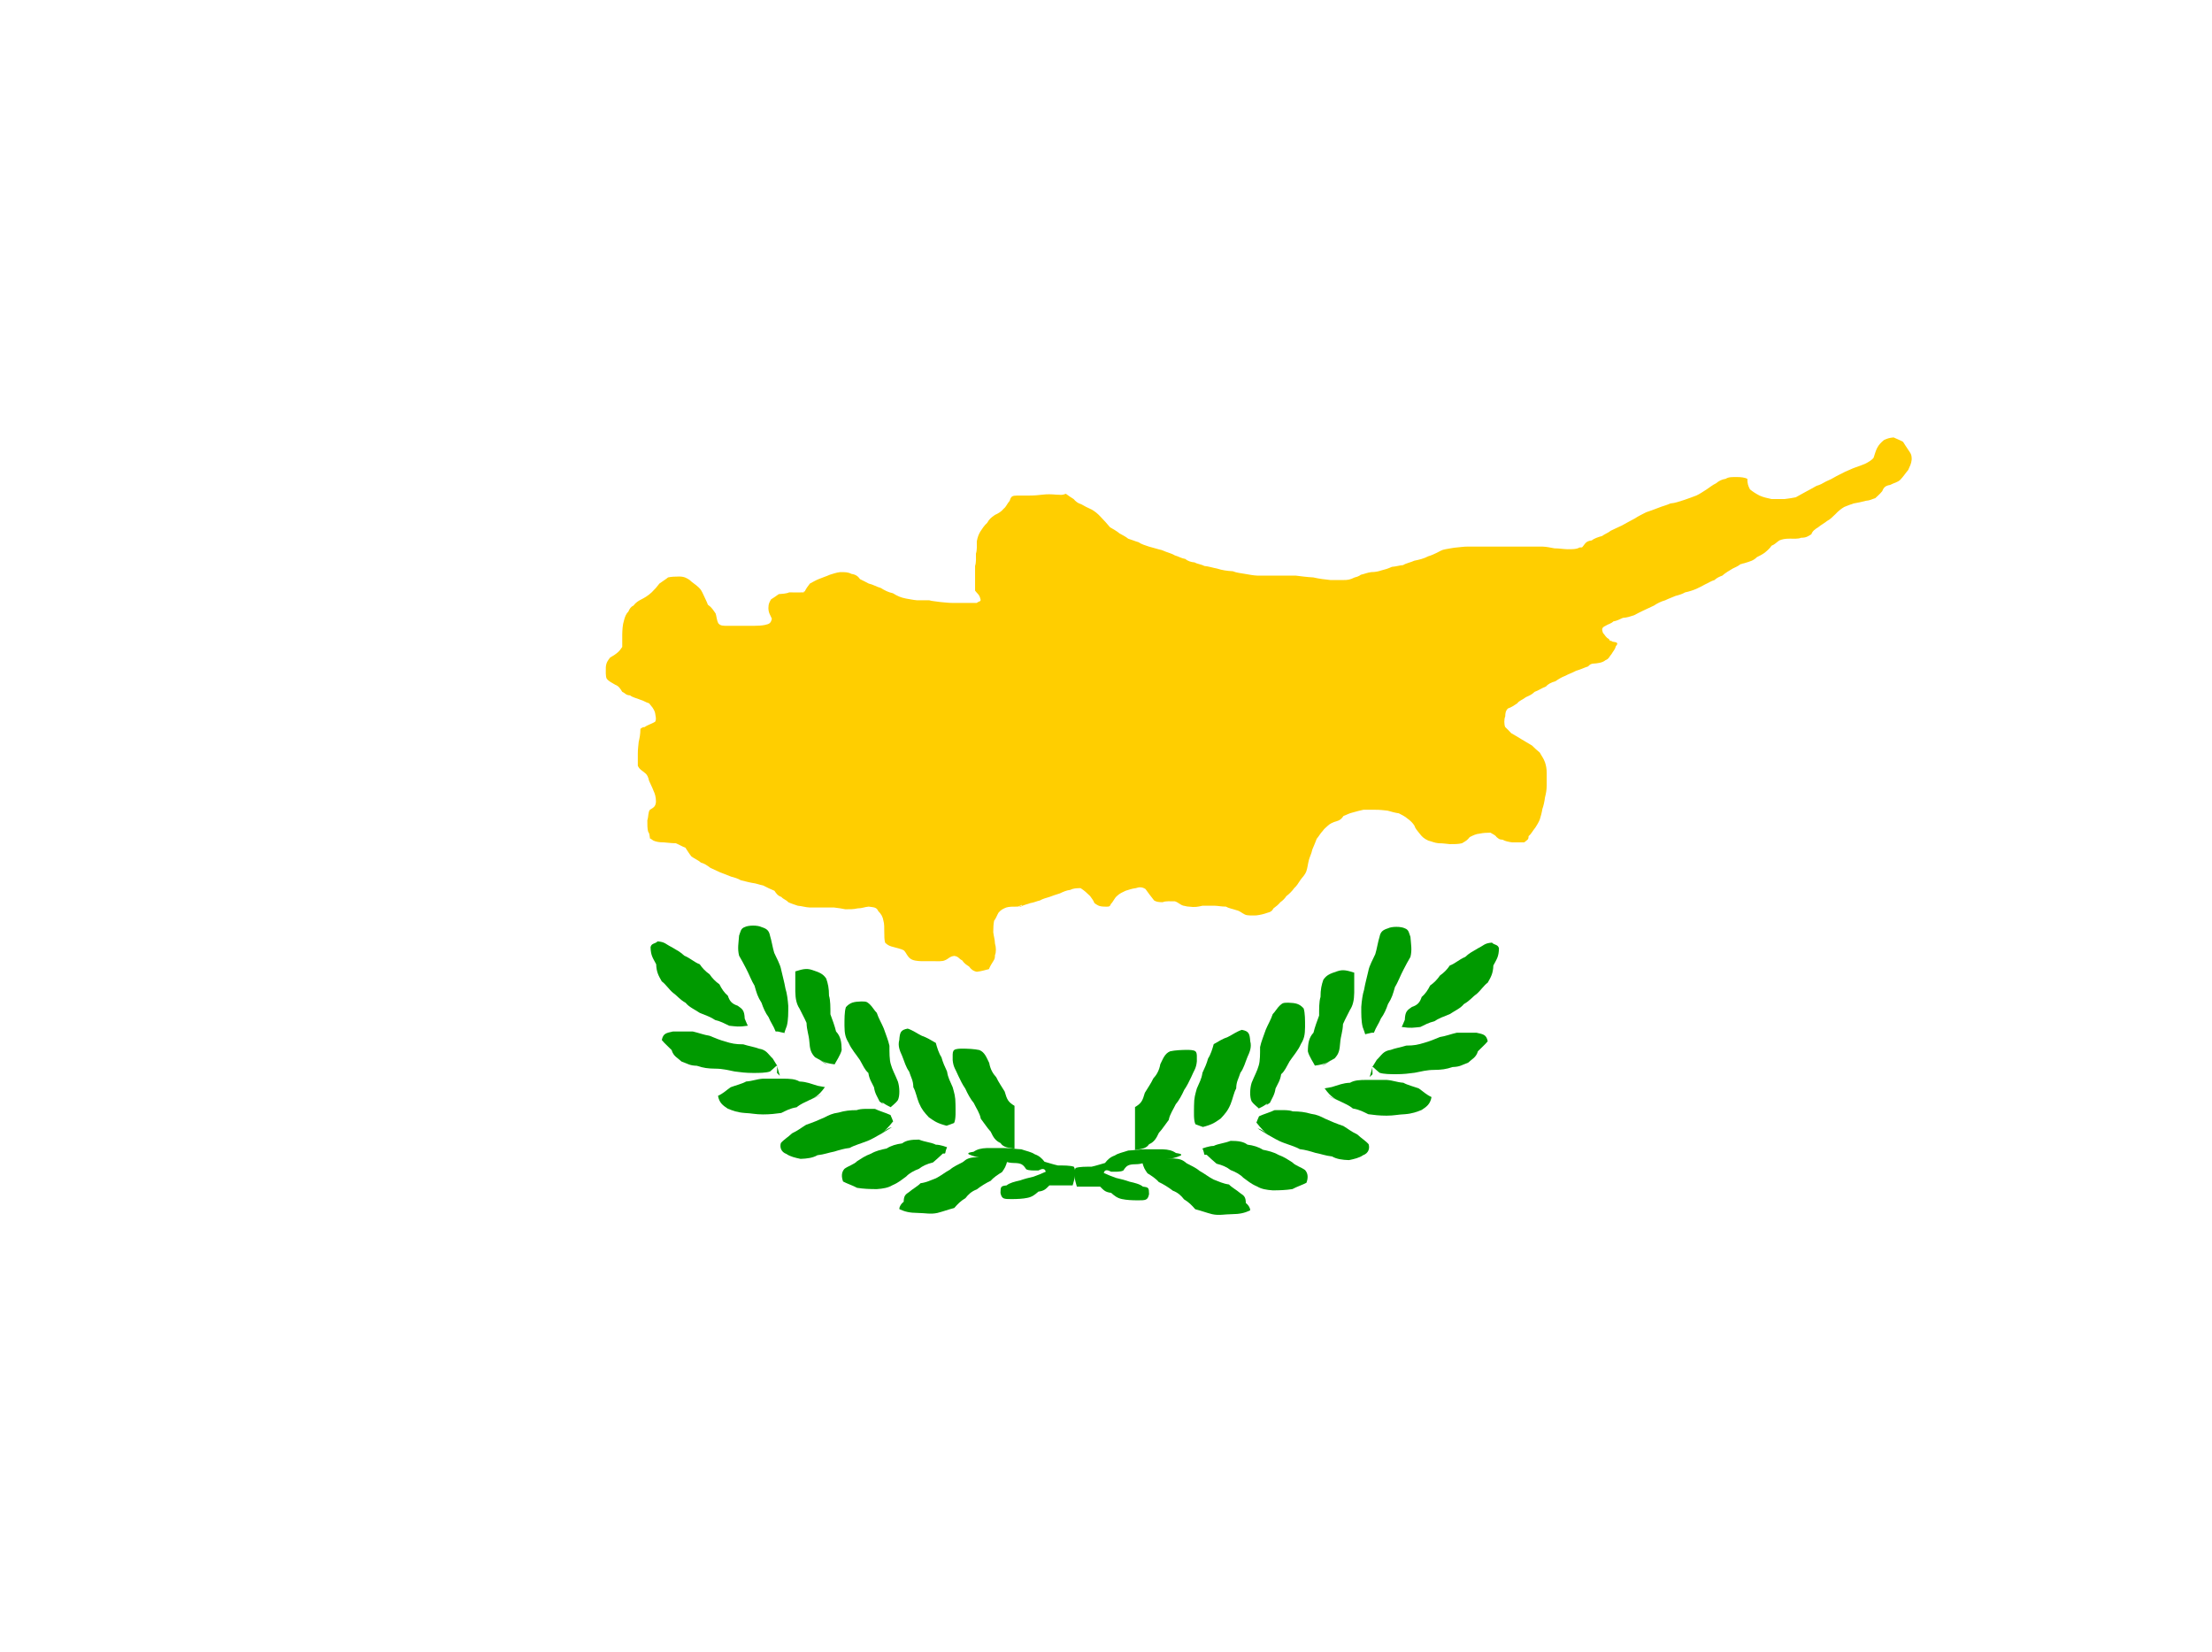 <?xml version="1.0" encoding="UTF-8"?>
<svg version="1.1" viewBox="0 0 1404.6 1049.2" xmlns="http://www.w3.org/2000/svg">
<rect width="1404.6" height="1049.2" fill="#fff" fill-rule="evenodd" stroke-width="1pt"/>
<polygon transform="translate(-8.462 -9.519)" d="m 699.333,498.146 3.016,-3.978 -1.567,-4.74 4.716,1.639 4.024,-2.955 -0.102,4.991 4.054,2.914 -4.779,1.446 -1.518,4.756 -2.852,-4.098 z" points="699.33 498.15 702.35 494.17 700.78 489.43 705.5 491.07 709.52 488.11 709.42 493.1 713.47 496.02 708.7 497.46 707.18 502.22 704.33 498.12" fill="#808080" fill-rule="evenodd" stroke-width="1pt"/>
<path d="m412.69 532.06h0.549c-1.463 0-0.693-0.106 1.646 1.676 1.921 0.785 3.606 1.13 6.598 1.13 2.613 0.186 4.887 0.559 7.683 0.559 2.574 1.104 4.037 2.115 6.037 2.793 0.888 1.357 2.809 4.389 3.841 5.586 1.934 1.45 4.273 2.327 6.05 3.91 2.208 0.612 3.606 1.569 6.037 3.351 1.829 0.878 3.554 1.609 6.037 2.793 2.391 0.851 5.004 1.968 7.147 2.793 1.881 0.452 4.39 1.224 6.037 2.248 2.326 0.505 4.286 1.17 7.134 1.676 2.914 0.346 4.377 1.13 7.147 1.676 2.47 1.277 4.403 2.234 7.134 3.351 1.111 1.649 2.051 3.139 4.39 3.91 1.202 1.476 3.201 1.875 4.39 3.351 1.777 0.851 3.724 1.423 6.05 2.234 2.796 0.213 4.821 1.024 7.683 1.13h15.379c2.443 0.293 5.2 0.678 7.134 1.117 2.692 0 5.305 0.04 7.696-0.559 3.071-0.04 4.495-0.918 7.134-1.13 2.94 0.479 4.926 0.213 6.037 2.806 1.829 1.849 2.927 3.657 3.293 6.144 0.588 1.769 0.549 4.681 0.549 7.261 0 2.434 0.026 5.08 0.549 6.716 1.751 1.716 3.123 2.221 5.501 2.793 1.764 0.598 5.017 1.117 6.585 2.234 1.294 1.383 1.934 3.577 3.841 5.027 1.672 1.303 4.469 1.583 7.147 1.676h7.683c2.404 0 5.592 0.239 7.134-0.559 2.378-0.878 3.005-2.514 6.05-2.793 2.861 0.439 2.796 1.822 4.939 2.793 1.359 1.995 2.652 2.819 4.39 3.91 1.137 1.649 2.6 2.926 4.939 3.365 2.861-0.306 5.449-1.157 7.696-1.689 0.784-1.995 1.738-3.365 2.744-5.027 0.745-1.277 1.097-1.609 1.097-3.91 0.823-1.676 0.719-5.067 0-7.261-0.105-2.846-0.758-4.349-1.097-7.275 0-2.713 0.131-5.28 0.549-7.261 1.124-1.33 1.855-3.498 2.744-5.027 1.503-1.835 2.888-2.527 4.939-3.351 1.738-0.598 4.612-0.572 7.147-0.572 1.346-0.399 3.567-0.266 2.744-1.117-0.719 0.731-3.449 0.958-0.549 1.117 1.568-1.077 4.442-1.583 6.037-2.234 2.352-0.359 3.75-1.17 6.037-1.676 1.712-1.011 3.632-1.503 6.05-2.234 1.986-0.771 4.22-1.516 6.585-2.234 2.535-1.21 4.09-1.889 6.585-2.234 1.725-0.931 3.894-1.117 6.598-1.117 2.535 1.649 3.868 2.952 6.037 5.027 1.032 1.556 1.973 2.487 2.744 4.468 1.764 1.224 2.705 2.115 6.037 2.234 2.652 0 3.698 0.465 4.403-1.676 1.437-1.303 2.195-3.631 3.841-5.027 1.633-1.636 3.659-2.474 5.488-3.351 2.064-0.572 3.724-1.33 6.585-1.676 1.908-0.705 3.881-0.864 6.05 0.559 1.607 2.287 3.423 4.628 5.488 7.261 1.398 0.918 3.11 1.117 5.488 1.117 1.685-0.851 5.135-0.559 7.696-0.559 2.247 0.665 3.227 2.168 5.488 2.793 1.267 0.133 1.947 0.559 3.293 0.559 4.024 0.532 5.684 0.133 8.78-0.559h7.696c2.692 0.106 4.155 0.559 7.134 0.559 1.672 1.037 4.534 1.516 6.598 2.248 2.587 0.612 3.084 1.623 5.488 2.793 1.555 0.785 4.73 0.559 7.134 0.559 2.874-0.346 4.769-0.851 7.134-1.676 2.091-0.519 2.979-1.064 3.854-2.793 1.359-0.958 3.24-2.46 4.39-3.923 1.503-1.037 2.822-2.367 3.841-3.91 1.476-0.997 3.972-3.524 4.939-5.027 1.411-1.144 2.914-3.538 3.854-5.027 1.202-1.822 2.718-2.886 3.841-5.599 0.849-2.607 0.967-4.655 1.646-7.261 0.562-2.115 1.607-3.897 2.195-6.703 1.111-2.447 2.012-4.841 2.744-6.716 1.346-1.529 2.247-3.391 3.841-5.027 0.928-1.45 2.143-2.181 3.293-3.351 1.32-1.263 3.293-2.208 5.501-2.793 2.26-0.625 3.24-1.649 4.39-3.351 2.078-0.705 3.306-1.623 6.037-2.248 2.417-0.718 4.39-1.184 6.598-1.676h7.683c2.77 0 5.148 0.253 7.683 0.559 2.509 0.731 4.861 1.37 7.147 1.689 1.568 0.758 4.181 2.141 5.488 3.351 1.633 1.104 3.436 2.873 4.39 4.468 0.719 2.194 1.881 3.165 3.293 5.027 1.476 1.942 2.705 3.179 5.501 4.468 2.221 0.532 4.037 1.476 6.585 1.689 2.914 0 4.678 0.359 7.134 0.559 2.692 0 5.305 0.04 7.696-0.559 2.391-1.41 3.253-1.795 4.939-3.923 2.208-1.104 3.828-1.982 6.585-2.234 1.816-0.399 4.077-0.559 6.598-0.559 1.424 0.997 2.927 1.37 3.841 2.793 1.437 1.051 1.542 1.609 3.841 1.676 1.568 0.944 3.881 1.383 6.037 1.689h7.696-7.696 7.696c2.104-1.809 2.744-1.596 2.744-3.923 1.699-1.383 2.535-3.325 4.39-5.586 1.006-1.662 1.96-3.032 2.744-5.027 0.601-1.835 1.346-4.641 1.646-6.716 0.693-1.849 1.346-4.695 1.646-7.261 0.666-2.58 1.098-4.894 1.098-7.82v-7.833c-0.026-2.753-0.431-4.695-1.098-6.703-0.862-2.474-2.326-4.269-3.293-6.144-1.62-1.317-3.632-3.139-4.939-4.482-2.496-1.529-4.39-2.647-6.585-3.91-2.417-1.516-4.717-2.833-6.598-3.91-1.097-1.25-2.888-2.979-3.841-3.91-0.758-1.529-0.758-5.173 0-6.703 0.065-2.327 0.314-3.671 1.646-5.04 2.509-0.904 4.168-2.115 6.037-3.351 1.215-1.729 3.123-2.061 5.501-3.91 2.378-1.064 3.724-1.623 5.488-3.351 2.574-0.878 4.965-2.647 7.134-3.351 1.176-1.45 3.384-2.647 6.05-3.365 1.895-1.317 4.181-2.713 6.037-3.351 2.587-1.396 4.508-1.889 7.134-3.351 2.692-0.678 5.083-1.915 7.696-2.793 0.666-0.825 1.463-1.45 2.744-1.676 3.41-0.213 6.259-0.585 8.232-2.234 2.208-0.798 2.443-2.407 3.841-3.91 1.019-1.849 2.117-2.673 2.757-5.04 1.738-1.902 0.771-2.46-2.208-2.793-0.928-0.944-1.777 0.013-2.195-1.676-1.973-0.891-2.482-2.46-3.841-3.91-0.823-2.314-0.81-3.351 1.646-4.468 1.529-1.064 3.711-1.423 4.952-2.793 2.287-0.359 4.024-1.357 6.037-2.248 2.979-0.213 4.573-0.891 7.134-1.676 2.182-1.184 3.606-1.875 5.488-2.793 2.26-0.984 4.952-2.394 7.147-3.351 1.96-1.33 4.469-2.633 7.134-3.351 1.973-1.011 4.39-1.822 6.585-2.793 1.881-0.452 4.403-1.224 6.05-2.234 2.522-0.492 5.266-1.423 7.134-2.234 1.842-0.851 3.998-1.915 5.488-2.793 2.273-1.011 3.907-2.208 6.05-2.806 1.294-1.25 3.044-2.141 4.939-2.793 1.542-1.463 4.834-3.471 6.585-4.468 1.672-0.798 3.619-1.623 4.952-2.793 1.267-0.146 0.915-0.412 2.195-0.559 3.998-1.224 6.037-1.689 8.232-3.91 1.699-0.825 3.449-1.716 4.939-2.806 1.829-1.476 3.293-2.819 4.39-4.468 1.999-0.718 3.097-2.128 4.952-3.351 1.908-0.771 3.593-1.117 6.585-1.117 2.404 0 5.579 0.239 7.134-0.559 3.449-0.04 4.351-0.878 6.598-2.234 0.745-2.128 2.326-3.205 4.39-4.468 1.215-1.13 4.286-2.819 5.488-3.91 2.378-1.17 3.41-2.647 5.488-4.482 1.62-1.769 3.632-3.391 5.501-4.468 2.3-1.024 3.907-1.476 5.997-2.234 2.613-0.465 5.226-0.958 7.709-1.676 2.874-0.226 3.789-1.051 6.01-1.676 1.568-1.516 2.613-2.274 4.442-4.468 0.915-2.567 2.352-3.511 4.965-3.923 2.613-1.41 4.704-1.569 6.533-3.351 1.829-1.888 3.136-4.016 4.965-6.144 1.045-2.407 1.96-3.857 2.221-6.703 0-3.431-0.784-3.923-2.221-6.157-1.307-1.995-2.221-3.272-3.267-5.027-1.698-0.984-4.181-1.955-6.01-2.793-2.613 0.199-4.312 0.798-6.141 1.676-1.829 1.543-3.136 2.806-4.312 5.027-0.915 1.809-1.437 3.79-2.221 6.157-1.045 1.516-3.528 2.952-5.488 3.91-2.352 1.024-3.92 1.476-6.01 2.234-2.613 0.918-3.854 1.702-6.625 2.793-1.633 0.785-3.881 1.982-5.501 2.793-2.378 1.45-4.665 2.58-6.585 3.351-2.43 1.41-3.828 2.181-6.037 2.793-2.496 1.516-4.913 2.66-7.134 3.923-1.855 0.918-3.658 2.115-6.05 3.351-1.934 0.426-4.691 0.811-7.134 1.117h-8.245c-2.339-0.559-5.135-1.037-7.683-2.234-2.731-1.45-4.077-2.354-6.037-3.923-1.202-2.381-1.607-3.511-1.646-6.703-1.712-0.864-4.077-1.091-6.598-1.117-2.783 0-5.37-0.106-7.134 1.117-2.391 0.359-4.403 1.343-6.037 2.793-2.535 1.224-4.181 2.7-6.05 3.91-1.934 1.197-4.429 2.979-6.585 3.923-2.025 0.878-5.174 1.849-7.683 2.793-3.227 0.944-5.566 1.982-8.793 2.234-2.757 1.263-4.913 1.649-7.683 2.793-2.809 1.064-4.795 1.849-7.696 2.793-1.895 0.984-5.344 2.633-7.134 3.91-3.28 1.676-5.684 3.099-8.232 4.482-2.574 1.091-4.442 2.141-7.147 3.351-1.32 1.197-3.959 2.154-5.488 3.351-2.443 0.625-5.266 1.649-6.585 2.793-2.169 0.266-3.371 0.851-4.39 2.234-1.96 2.394-1.111 2.234-3.306 2.234-1.868 1.17-4.782 1.117-7.683 1.117-2.927-0.08-5.239-0.559-8.232-0.559-2.587-0.465-4.939-1.011-7.696-1.117h-47.221c-2.914 0-4.691 0.372-7.147 0.559-2.731 0.199-4.861 0.811-7.134 1.117-2.47 0.386-3.606 1.33-5.488 2.234-1.738 0.838-3.489 1.689-5.488 2.248-2.705 1.45-5.801 2.208-8.793 2.793-2.247 1.064-5.449 1.636-7.134 2.793-2.574 0.199-4.26 0.904-7.147 1.117-2.443 1.13-4.455 1.729-6.585 2.234-1.973 0.665-3.868 1.091-6.585 1.117-2.548 0.346-3.946 1.077-6.585 1.676-0.954 0.811-2.456 1.383-3.854 1.676-3.227 1.556-4.273 1.676-7.683 1.676h-7.696c-3.659-0.359-7.291-0.825-10.975-1.676-3.763-0.186-7.343-0.665-10.989-1.117h-24.159c-2.901-0.106-5.475-0.665-8.232-1.117-2.587-0.465-5.318-0.692-7.683-1.676-3.423-0.186-6.873-0.652-9.891-1.676-2.744-0.492-5.383-1.436-8.232-1.676-1.594-0.984-4.704-1.303-6.05-2.234-2.509-0.199-4.599-0.997-6.037-2.234-2.574-0.386-4.051-1.543-6.585-2.234-2.287-1.41-5.043-1.875-8.245-3.365-2.731-0.585-5.449-1.569-8.232-2.234-2.195-0.771-4.861-1.503-6.598-2.793-2.417-0.665-3.815-1.396-6.585-2.234-1.294-1.17-3.841-2.394-5.488-3.351-1.202-1.091-4.364-2.966-6.037-3.91-1.79-2.115-3.593-4.189-6.05-6.716-1.699-1.875-3.632-3.391-5.488-4.468-2.378-1.011-5.083-2.447-6.585-3.351-2.078-0.572-3.763-1.862-4.952-3.351-1.868-1.077-3.084-2.048-4.939-3.351-2.861 1.104-3.162 0.559-6.037 0.559-3.28-0.279-5.684-0.386-8.78 0-2.692 0.319-5.318 0.559-8.245 0.559h-7.683c-3.476 0.04-4.037 0.492-4.952 3.351-1.594 1.782-2.26 3.883-3.841 5.027-1.359 1.756-3.306 2.939-5.488 3.91-2.718 1.915-3.528 2.607-4.939 5.04-1.803 1.596-3.306 3.897-4.39 5.586-1.006 1.729-1.672 3.338-2.208 6.144 0 2.673 0.222 5.492-0.549 7.82 0 2.686 0.222 5.492-0.549 7.833v15.653c1.15 1.702 2.692 2.367 3.306 5.027 0.81 2.208-0.706 1.41-2.208 2.793h-15.366c-2.809 0-5.07-0.372-7.696-0.559-2.221-0.399-5.462-0.545-7.134-1.117h-7.683c-2.744-0.199-4.874-0.798-7.147-1.117-3.175-0.612-5.383-1.556-8.232-3.351-2.927-0.638-5.161-1.756-7.696-3.351-2.718-0.731-4.887-2.194-7.683-2.806-1.881-0.904-3.227-1.782-5.488-2.793-1.333-1.849-2.613-2.886-5.501-3.351-2.208-1.157-4.077-1.117-7.134-1.117-2.861 0.346-4.521 1.104-6.585 1.676-2.287 1.051-5.279 1.955-7.147 2.793-1.855 0.758-3.554 1.782-5.488 2.793-1.476 1.942-2.339 3.099-3.293 5.04-0.732 0-0.549-0.186-0.549 0.559-2.953 0.106-6.076 0-9.329 0-1.555 0.785-4.573 0.958-6.598 1.117-1.607 1.263-3.515 2.367-4.939 3.351-0.954 1.928-1.607 2.447-1.646 5.586 0.118 3.338 1.294 4.309 2.195 6.703-0.666 3.059-1.842 3.311-4.39 3.923-1.947 0.426-4.482 0.559-7.147 0.559h-16.463c-3.175 0-4.652 0.027-6.05-1.676-0.954-1.902-1.045-4.309-1.646-6.157-1.633-2.261-2.365-3.777-4.939-5.586-0.562-1.729-1.934-4.269-2.744-6.144-0.888-1.889-1.568-3.564-3.293-5.027-1.829-1.729-3.894-2.846-5.501-4.482-1.829-1.197-3.306-2.194-6.585-2.234-2.666 0-5.2 0.133-7.134 0.559-1.346 1.184-3.58 2.447-5.501 3.91-1.516 2.061-2.861 3.564-4.939 5.599-2.339 2.181-4.678 3.511-6.585 4.468-1.764 0.891-3.541 1.995-4.952 3.91-1.62 0.718-2.417 1.942-3.293 3.91-1.424 1.303-2.247 3.471-2.744 5.599-0.888 2.726-1.019 5.878-1.097 8.937v7.82c-0.862 1.051-1.333 2.168-2.744 3.365-1.346 1.21-3.371 2.54-4.939 3.351-1.529 1.995-2.482 3.179-2.744 6.144 0 2.447-0.235 5.692 0.549 7.261 1.111 1.583 3.345 2.686 5.488 3.923 2.051 0.731 3.123 2.354 4.39 4.468 2.352 1.077 2.064 2.061 4.939 2.234 1.751 1.396 4.429 1.835 6.598 2.793 2.195 0.612 3.293 1.623 5.488 2.234 1.424 1.889 2.992 3.112 3.841 6.144 0.235 1.955 0.993 3.923 0 5.599-2.234 1.357-5.239 2.208-6.585 3.351-1.777 0.093-1.646 0.519-2.744 1.117-0.026 3.737-0.51 5.639-1.097 8.378-0.196 2.5-0.549 4.296-0.549 7.275v7.82c1.163 2.487 2.705 2.952 4.39 4.468 1.672 1.224 2.195 2.66 2.744 5.04 0.941 2.181 1.947 4.003 2.744 6.144 1.006 2.141 1.646 4.083 1.646 7.261-0.274 3.059-1.529 3.591-3.841 5.027-1.228 1.516-0.823 4.202-1.646 6.716 0 2.567-0.026 5.492 0.549 7.261 0.941 1.277 0.719 1.809 1.098 3.91z" fill="#ffce00" fill-rule="evenodd"/>
<g transform="matrix(1.307 0 0 1.33 -126.77 -193.13)" fill="#009a00" fill-rule="evenodd">
<path d="m460.16 634.92c-0.22-0.23-0.45-0.46-0.68-0.69 1.55 1.55 0.8 0.99-0.68-2.73-0.15-3.93-1.1-4.57-3.42-6.14-2.71-0.91-3.87-2.07-4.77-4.78-1.74-1.43-3.05-3.35-4.1-5.46-1.88-1.28-3.5-2.91-4.78-4.78-1.88-1.28-3.5-2.9-4.78-4.78-2.59-0.91-4.31-2.75-7.51-4.1-1.8-1.72-3.5-2.56-6.14-4.09-2.97-1.42-3.14-2.45-6.83-2.73-1.13 1.24-2.92 0.75-3.41 2.73 0.14 4.04 0.95 4.89 2.73 8.19 0.13 3.73 1.14 5.48 2.73 8.19 1.94 1.36 3.43 3.77 5.46 5.46 2.17 1.48 3.03 3.04 6.14 4.78 1.63 2.04 4.35 3.13 6.83 4.78 3.05 1.18 5.56 2.09 7.51 3.42 2.74 0.64 4.61 1.68 6.83 2.73 3.27 0.3 4.61 0.67 8.87 0z"/>
<path d="m474.5 654.03c-0.23-0.22-0.45-0.45-0.68-0.68 1.62 1.62 0.85 0.96-1.37-2.73-2.52-2.39-3.07-4.22-6.82-4.78-2.01-0.8-5.27-1.3-7.51-2.05-3.89 0-5.67-0.41-8.88-1.36-2.29-0.63-5.19-1.74-7.51-2.73-2.75-0.41-5.59-1.49-8.19-2.05h-9.56c-3.07 0.72-4.79 0.75-5.46 4.09 1.4 1.7 3.24 3.18 4.78 4.78 0.86 3 2.94 3.72 4.78 5.46 3.16 1.1 3.8 1.92 7.5 2.05 3.15 1.05 5.43 1.33 8.88 1.37 3.66 0 6.29 0.74 9.56 1.36 2.72 0.37 5.4 0.69 8.88 0.69 2.96 0 6.19-0.02 8.19-0.69 4.3-3.44 3.41-4.18 3.41 0.69 0.46 0.45 0.91 0.91 1.37 1.36"/>
<path d="m497.71 664.27h-0.68c1.85 0 0.91 0.05-2.73-0.68-3.4-0.97-5.34-1.92-8.88-2.05-2.1-1.22-4.68-1.36-8.19-1.36h-9.56c-3.38 0.26-4.81 1.1-8.19 1.36-1.79 1.05-5.36 1.92-7.51 2.73-1.92 1.31-3.56 2.93-6.14 4.1 0.59 3.39 2.47 4.67 4.78 6.15 2.31 0.92 4.68 1.79 8.19 2.04 3.35 0.13 5.16 0.69 8.87 0.69 3.48 0 6.16-0.32 8.88-0.69 2.27-1.07 4.19-2.2 7.51-2.73 1.65-1.43 4.07-2.43 6.14-3.41 1.84-0.87 4.33-1.67 6.15-2.73l-6.15 2.73c1.84-0.87 4.33-1.67 7.51-6.15z"/>
<path transform="matrix(1 0 0 .852 1.189 101.1)" d="m529.8 679.98v-0.68c0 1.9 0.09 0.89-1.36-2.74-2.53-1.33-5.56-2.27-7.51-3.41-2.99 0-6.95-0.28-8.88 0.68-3.45 0.04-5.73 0.32-8.87 1.37-3 0.45-4.73 1.5-6.83 2.73-2.38 1.28-5.83 2.93-8.88 4.09-2.69 1.89-3.61 2.99-6.82 4.78-2.03 2.22-4.1 3.56-5.47 5.47-0.6 2.3 0.04 5.02 2.74 6.14 1.7 1.41 4.31 2.14 6.82 2.73 3.19-0.12 6-0.56 8.2-2.05 3.38-0.44 5.39-1.44 8.19-2.04 2.39-0.85 4.69-1.67 7.51-2.05 1.95-1.33 5.41-2.47 7.51-3.42 3.43-1.38 5.62-3.22 8.19-4.78 1.23-1.41 2.86-2.95 4.78-3.41l-4.78 3.41c1.23-1.41 2.86-2.95 5.46-6.82z"/>
<path transform="matrix(1 0 0 .888 0 76.96)" d="m557.11 693.63c-0.13-0.03-3.17-1.36-5.46-1.36-2.02-1.19-5.3-1.43-8.19-2.73-3.73 0-6.27 0.41-8.2 2.04-2.83 0.39-5.37 1.22-7.5 2.74-2.66 0.62-5.08 1.2-7.52 2.73-3.29 1.38-4.74 2.67-6.82 4.09-1.41 1.7-4.44 2.65-6.15 4.1-1.53 1.85-1.52 4.3-0.68 6.83 1.75 1.07 4.74 2.14 6.83 3.41 3.05 0.54 6.16 0.68 9.56 0.68 3.03-0.23 5.58-0.74 7.51-2.05 3.43-1.65 4.34-2.87 6.82-4.77 1.44-1.74 3.84-3.14 6.15-4.1 1.74-1.51 3.85-2.62 6.82-3.42 1.67-1.58 3.2-3.11 4.78-4.77 1.91 0 0.6 0.21 2.05-3.42z"/>
<path transform="matrix(1 0 0 .866 -.594 95.81)" d="m587.15 696.36c-0.16-0.02-3.85-0.68-6.14-0.68-1.93-0.96-5.89-0.68-8.88-0.68-3.76 0.14-4.92 0.91-6.83 2.73-1.93 1.19-4.27 2.26-6.14 4.09-2.39 1.47-4.55 3.49-6.83 4.78-2.5 1.08-4.66 2.31-7.51 2.74-1.37 1.66-3.78 3.09-5.46 4.77-1.87 1.41-2.67 2.09-2.73 5.47-1.39 1.12-2.33 3.32-2.05 4.09 2.76 1.42 5.05 2.01 8.88 2.05 3.64 0.04 6.21 0.84 9.56 0 3.41-1.01 4.77-1.72 8.19-2.73 1.74-2.27 3.05-3.79 5.46-5.46 1.3-1.92 2.86-3.68 5.46-4.78 1.95-1.77 4.83-3.73 6.83-4.78 1.22-1.71 3.6-3.53 5.46-4.78 1.37-2.31 1.76-2.7 2.73-6.83z"/>
<path d="m589.88 693.63v-20.48c-3.17-1.87-3.64-3-4.78-6.83-1.68-2.73-2.96-4.44-4.09-6.82-1.58-1.66-2.89-3.82-3.42-6.83-1.3-2.53-2.11-5.07-4.77-6.15-2.42-0.52-5.57-0.68-8.88-0.68-4.52 0.17-4.1 0.96-4.1 5.46 0.32 3.5 1.44 4.41 2.73 7.51 1.01 2.12 2.1 4.3 3.42 6.15 1.02 2.26 2.62 5.17 4.09 6.82 1.2 2.52 2.92 4.79 3.42 7.52 1.87 2.37 3.16 4.45 4.78 6.14 1.33 2.79 2.34 4.37 4.78 5.46 1.39 2.09 3.74 2.26 6.82 2.73z"/>
<path d="m557.11 682.71h0.69c-1.91 0-0.9 0.08 2.73-1.37 0.96-1.93 0.68-5.89 0.68-8.87 0-3.89-0.64-5.55-1.37-8.2-1.24-2.96-2.25-4.35-2.73-7.51-1.02-2.15-2.05-4.32-2.73-6.82-1.23-1.81-2.1-4.53-2.73-6.83-2.3-1.31-4.43-2.62-6.83-3.41-2.17-1.03-4.19-2.56-6.82-3.42-3.43 0.63-3.82 1.76-4.1 5.46-0.79 2.76 0.29 5.25 1.36 7.51 1.13 2.7 1.81 5.43 3.42 7.51 0.98 3.07 1.98 4.14 2.05 7.51 1.17 2.01 1.66 4.97 2.73 7.51 1.37 3.18 2.64 4.54 4.78 6.83 2.91 1.98 3.91 2.82 8.87 4.1z"/>
<path d="m529.8 673.83c0-0.32 2.17-1.67 3.42-3.41 1.02-2.04 0.89-6.19 0-8.88-1.3-3.2-2.71-5.59-3.42-8.19-0.72-2.16-0.68-5.73-0.68-8.87-0.62-2.87-1.65-4.99-2.73-8.2-0.88-2.2-2.6-4.96-3.41-7.51-1.07-1-2.27-3.07-3.42-4.09-1.33-1.1-1.38-1.37-4.09-1.37-3.63 0.13-5.46 0.47-7.51 2.73-0.72 2.16-0.69 5.73-0.69 8.88 0.05 3.76 0.4 5.54 2.05 8.19 1.21 2.87 3.74 5.66 5.46 8.19 1.42 2.4 2.32 4.68 4.1 6.15 0.46 3.07 1.62 4.48 2.73 6.82 0.46 3.08 1.62 4.49 2.73 6.83 1.79 0.2 0.95 0.64 2.05 1.37l-2.05-1.37c1.79 0.2 0.95 0.64 5.46 2.73z"/>
<path d="m502.49 653.35c0.42-0.94 2.95-4.59 3.42-6.83-0.05-3.87-0.5-6.51-2.73-8.87-0.56-2.39-1.9-6-2.74-8.19 0-3.15 0.04-6.72-0.68-8.88 0-3.59-0.49-5.74-1.36-8.19-1.54-2.27-3.21-2.93-6.83-4.1-2.94-0.98-4.97-0.27-8.19 0.68v9.56c0.04 3.61 0.68 6.19 2.04 8.19 1.12 2.35 2.19 4.02 3.42 6.83 0.13 3.71 1.12 5.63 1.36 8.88 0.27 3.49 0.6 5.29 2.74 7.51 2.9 1.37 3.79 2.7 6.14 3.41l-6.14-3.41c2.9 1.37 3.79 2.7 9.55 3.41z"/>
<path d="m477.92 638.33v-0.68c0 1.91-0.09 0.89 1.36-2.73 0.74-2.96 0.68-6.22 0.68-9.56-0.21-2.75-0.61-5.93-1.36-8.19-0.63-3.5-1.34-5.69-2.05-8.88-0.49-2.77-2.37-5.83-3.41-8.19-0.67-2.01-1.36-6.2-2.05-8.2-0.49-2.55-1.72-3.35-4.1-4.09-1.87-0.94-6.32-0.94-8.19 0-2.01 0.69-2.01 2.28-2.73 4.09-0.25 3.54-0.86 6.15 0 9.56 1.15 1.98 2.37 4.07 3.41 6.15 1.34 2.42 2.69 6.06 4.1 8.19 1.02 3.47 1.4 5.07 3.41 8.19 0.74 2.22 1.9 4.88 3.41 6.83 0.98 2.43 2.4 4.15 3.42 6.83 1.84 0 0.46-0.05 4.1 0.68z"/>
<path d="m618.13 711.13h-11.29c-1.74 1.65-2.34 2.6-5.35 2.97-1.52 1.32-2.96 2.54-5.35 2.98-2.1 0.45-4.84 0.59-7.73 0.59-3.52-0.04-4.73 0.11-5.35-2.97 0.06-3.06 0.2-3.24 2.98-3.57 1.48-1.22 3.97-1.8 6.53-2.37 1.97-0.7 4.37-1.32 6.54-1.79 2.11-0.75 4.12-1.51 5.95-2.37-0.46-1.82-1.93-1.42-3.57-0.6-2.14 0-4.68 0.16-5.95-0.59-1.48-2.21-2.28-2.93-5.94-2.97-3.47-0.05-4.06-0.96-7.13-1.19-2.94-0.04-4.99-0.48-7.13-1.19-3.14-0.23-5.25-0.7-7.73-1.79-0.8-0.79 1.09-0.96 2.38-1.19 1.76-1.19 3.61-1.67 6.54-1.78h8.32c3.05 0 5.39 0.49 8.32 0.6 2.38 0.82 4.89 1.25 6.54 2.37 2.15 0.72 3.5 1.98 4.75 3.57 2.09 0.57 4.2 1.27 6.54 1.78 2.74 0 5.84-0.03 7.72 0.6 1.37 2.27 0.29 5.98-0.59 8.91z"/>
</g>
<g transform="matrix(-1.307 0 0 1.33 1491.7 -192.34)" fill="#009a00" fill-rule="evenodd">
<path d="m460.16 634.92c-0.22-0.23-0.45-0.46-0.68-0.69 1.55 1.55 0.8 0.99-0.68-2.73-0.15-3.93-1.1-4.57-3.42-6.14-2.71-0.91-3.87-2.07-4.77-4.78-1.74-1.43-3.05-3.35-4.1-5.46-1.88-1.28-3.5-2.91-4.78-4.78-1.88-1.28-3.5-2.9-4.78-4.78-2.59-0.91-4.31-2.75-7.51-4.1-1.8-1.72-3.5-2.56-6.14-4.09-2.97-1.42-3.14-2.45-6.83-2.73-1.13 1.24-2.92 0.75-3.41 2.73 0.14 4.04 0.95 4.89 2.73 8.19 0.13 3.73 1.14 5.48 2.73 8.19 1.94 1.36 3.43 3.77 5.46 5.46 2.17 1.48 3.03 3.04 6.14 4.78 1.63 2.04 4.35 3.13 6.83 4.78 3.05 1.18 5.56 2.09 7.51 3.42 2.74 0.64 4.61 1.68 6.83 2.73 3.27 0.3 4.61 0.67 8.87 0z"/>
<path d="m474.5 654.03c-0.23-0.22-0.45-0.45-0.68-0.68 1.62 1.62 0.85 0.96-1.37-2.73-2.52-2.39-3.07-4.22-6.82-4.78-2.01-0.8-5.27-1.3-7.51-2.05-3.89 0-5.67-0.41-8.88-1.36-2.29-0.63-5.19-1.74-7.51-2.73-2.75-0.41-5.59-1.49-8.19-2.05h-9.56c-3.07 0.72-4.79 0.75-5.46 4.09 1.4 1.7 3.24 3.18 4.78 4.78 0.86 3 2.94 3.72 4.78 5.46 3.16 1.1 3.8 1.92 7.5 2.05 3.15 1.05 5.43 1.33 8.88 1.37 3.66 0 6.29 0.74 9.56 1.36 2.72 0.37 5.4 0.69 8.88 0.69 2.96 0 6.19-0.02 8.19-0.69 4.3-3.44 3.41-4.18 3.41 0.69 0.46 0.45 0.91 0.91 1.37 1.36"/>
<path d="m497.71 664.27h-0.68c1.85 0 0.91 0.05-2.73-0.68-3.4-0.97-5.34-1.92-8.88-2.05-2.1-1.22-4.68-1.36-8.19-1.36h-9.56c-3.38 0.26-4.81 1.1-8.19 1.36-1.79 1.05-5.36 1.92-7.51 2.73-1.92 1.31-3.56 2.93-6.14 4.1 0.59 3.39 2.47 4.67 4.78 6.15 2.31 0.92 4.68 1.79 8.19 2.04 3.35 0.13 5.16 0.69 8.87 0.69 3.48 0 6.16-0.32 8.88-0.69 2.27-1.07 4.19-2.2 7.51-2.73 1.65-1.43 4.07-2.43 6.14-3.41 1.84-0.87 4.33-1.67 6.15-2.73l-6.15 2.73c1.84-0.87 4.33-1.67 7.51-6.15z"/>
<path transform="matrix(1 0 0 .852 1.189 101.1)" d="m529.8 679.98v-0.68c0 1.9 0.09 0.89-1.36-2.74-2.53-1.33-5.56-2.27-7.51-3.41-2.99 0-6.95-0.28-8.88 0.68-3.45 0.04-5.73 0.32-8.87 1.37-3 0.45-4.73 1.5-6.83 2.73-2.38 1.28-5.83 2.93-8.88 4.09-2.69 1.89-3.61 2.99-6.82 4.78-2.03 2.22-4.1 3.56-5.47 5.47-0.6 2.3 0.04 5.02 2.74 6.14 1.7 1.41 4.31 2.14 6.82 2.73 3.19-0.12 6-0.56 8.2-2.05 3.38-0.44 5.39-1.44 8.19-2.04 2.39-0.85 4.69-1.67 7.51-2.05 1.95-1.33 5.41-2.47 7.51-3.42 3.43-1.38 5.62-3.22 8.19-4.78 1.23-1.41 2.86-2.95 4.78-3.41l-4.78 3.41c1.23-1.41 2.86-2.95 5.46-6.82z"/>
<path transform="matrix(1 0 0 .888 0 76.96)" d="m557.11 693.63c-0.13-0.03-3.17-1.36-5.46-1.36-2.02-1.19-5.3-1.43-8.19-2.73-3.73 0-6.27 0.41-8.2 2.04-2.83 0.39-5.37 1.22-7.5 2.74-2.66 0.62-5.08 1.2-7.52 2.73-3.29 1.38-4.74 2.67-6.82 4.09-1.41 1.7-4.44 2.65-6.15 4.1-1.53 1.85-1.52 4.3-0.68 6.83 1.75 1.07 4.74 2.14 6.83 3.41 3.05 0.54 6.16 0.68 9.56 0.68 3.03-0.23 5.58-0.74 7.51-2.05 3.43-1.65 4.34-2.87 6.82-4.77 1.44-1.74 3.84-3.14 6.15-4.1 1.74-1.51 3.85-2.62 6.82-3.42 1.67-1.58 3.2-3.11 4.78-4.77 1.91 0 0.6 0.21 2.05-3.42z"/>
<path transform="matrix(1 0 0 .866 -.594 95.81)" d="m587.15 696.36c-0.16-0.02-3.85-0.68-6.14-0.68-1.93-0.96-5.89-0.68-8.88-0.68-3.76 0.14-4.92 0.91-6.83 2.73-1.93 1.19-4.27 2.26-6.14 4.09-2.39 1.47-4.55 3.49-6.83 4.78-2.5 1.08-4.66 2.31-7.51 2.74-1.37 1.66-3.78 3.09-5.46 4.77-1.87 1.41-2.67 2.09-2.73 5.47-1.39 1.12-2.33 3.32-2.05 4.09 2.76 1.42 5.05 2.01 8.88 2.05 3.64 0.04 6.21 0.84 9.56 0 3.41-1.01 4.77-1.72 8.19-2.73 1.74-2.27 3.05-3.79 5.46-5.46 1.3-1.92 2.86-3.68 5.46-4.78 1.95-1.77 4.83-3.73 6.83-4.78 1.22-1.71 3.6-3.53 5.46-4.78 1.37-2.31 1.76-2.7 2.73-6.83z"/>
<path d="m589.88 693.63v-20.48c-3.17-1.87-3.64-3-4.78-6.83-1.68-2.73-2.96-4.44-4.09-6.82-1.58-1.66-2.89-3.82-3.42-6.83-1.3-2.53-2.11-5.07-4.77-6.15-2.42-0.52-5.57-0.68-8.88-0.68-4.52 0.17-4.1 0.96-4.1 5.46 0.32 3.5 1.44 4.41 2.73 7.51 1.01 2.12 2.1 4.3 3.42 6.15 1.02 2.26 2.62 5.17 4.09 6.82 1.2 2.52 2.92 4.79 3.42 7.52 1.87 2.37 3.16 4.45 4.78 6.14 1.33 2.79 2.34 4.37 4.78 5.46 1.39 2.09 3.74 2.26 6.82 2.73z"/>
<path d="m557.11 682.71h0.69c-1.91 0-0.9 0.08 2.73-1.37 0.96-1.93 0.68-5.89 0.68-8.87 0-3.89-0.64-5.55-1.37-8.2-1.24-2.96-2.25-4.35-2.73-7.51-1.02-2.15-2.05-4.32-2.73-6.82-1.23-1.81-2.1-4.53-2.73-6.83-2.3-1.31-4.43-2.62-6.83-3.41-2.17-1.03-4.19-2.56-6.82-3.42-3.43 0.63-3.82 1.76-4.1 5.46-0.79 2.76 0.29 5.25 1.36 7.51 1.13 2.7 1.81 5.43 3.42 7.51 0.98 3.07 1.98 4.14 2.05 7.51 1.17 2.01 1.66 4.97 2.73 7.51 1.37 3.18 2.64 4.54 4.78 6.83 2.91 1.98 3.91 2.82 8.87 4.1z"/>
<path d="m529.8 673.83c0-0.32 2.17-1.67 3.42-3.41 1.02-2.04 0.89-6.19 0-8.88-1.3-3.2-2.71-5.59-3.42-8.19-0.72-2.16-0.68-5.73-0.68-8.87-0.62-2.87-1.65-4.99-2.73-8.2-0.88-2.2-2.6-4.96-3.41-7.51-1.07-1-2.27-3.07-3.42-4.09-1.33-1.1-1.38-1.37-4.09-1.37-3.63 0.13-5.46 0.47-7.51 2.73-0.72 2.16-0.69 5.73-0.69 8.88 0.05 3.76 0.4 5.54 2.05 8.19 1.21 2.87 3.74 5.66 5.46 8.19 1.42 2.4 2.32 4.68 4.1 6.15 0.46 3.07 1.62 4.48 2.73 6.82 0.46 3.08 1.62 4.49 2.73 6.83 1.79 0.2 0.95 0.64 2.05 1.37l-2.05-1.37c1.79 0.2 0.95 0.64 5.46 2.73z"/>
<path d="m502.49 653.35c0.42-0.94 2.95-4.59 3.42-6.83-0.05-3.87-0.5-6.51-2.73-8.87-0.56-2.39-1.9-6-2.74-8.19 0-3.15 0.04-6.72-0.68-8.88 0-3.59-0.49-5.74-1.36-8.19-1.54-2.27-3.21-2.93-6.83-4.1-2.94-0.98-4.97-0.27-8.19 0.68v9.56c0.04 3.61 0.68 6.19 2.04 8.19 1.12 2.35 2.19 4.02 3.42 6.83 0.13 3.71 1.12 5.63 1.36 8.88 0.27 3.49 0.6 5.29 2.74 7.51 2.9 1.37 3.79 2.7 6.14 3.41l-6.14-3.41c2.9 1.37 3.79 2.7 9.55 3.41z"/>
<path d="m477.92 638.33v-0.68c0 1.91-0.09 0.89 1.36-2.73 0.74-2.96 0.68-6.22 0.68-9.56-0.21-2.75-0.61-5.93-1.36-8.19-0.63-3.5-1.34-5.69-2.05-8.88-0.49-2.77-2.37-5.83-3.41-8.19-0.67-2.01-1.36-6.2-2.05-8.2-0.49-2.55-1.72-3.35-4.1-4.09-1.87-0.94-6.32-0.94-8.19 0-2.01 0.69-2.01 2.28-2.73 4.09-0.25 3.54-0.86 6.15 0 9.56 1.15 1.98 2.37 4.07 3.41 6.15 1.34 2.42 2.69 6.06 4.1 8.19 1.02 3.47 1.4 5.07 3.41 8.19 0.74 2.22 1.9 4.88 3.41 6.83 0.98 2.43 2.4 4.15 3.42 6.83 1.84 0 0.46-0.05 4.1 0.68z"/>
<path d="m618.13 711.13h-11.29c-1.74 1.65-2.34 2.6-5.35 2.97-1.52 1.32-2.96 2.54-5.35 2.98-2.1 0.45-4.84 0.59-7.73 0.59-3.52-0.04-4.73 0.11-5.35-2.97 0.06-3.06 0.2-3.24 2.98-3.57 1.48-1.22 3.97-1.8 6.53-2.37 1.97-0.7 4.37-1.32 6.54-1.79 2.11-0.75 4.12-1.51 5.95-2.37-0.46-1.82-1.93-1.42-3.57-0.6-2.14 0-4.68 0.16-5.95-0.59-1.48-2.21-2.28-2.93-5.94-2.97-3.47-0.05-4.06-0.96-7.13-1.19-2.94-0.04-4.99-0.48-7.13-1.19-3.14-0.23-5.25-0.7-7.73-1.79-0.8-0.79 1.09-0.96 2.38-1.19 1.76-1.19 3.61-1.67 6.54-1.78h8.32c3.05 0 5.39 0.49 8.32 0.6 2.38 0.82 4.89 1.25 6.54 2.37 2.15 0.72 3.5 1.98 4.75 3.57 2.09 0.57 4.2 1.27 6.54 1.78 2.74 0 5.84-0.03 7.72 0.6 1.37 2.27 0.29 5.98-0.59 8.91z"/>
</g>
</svg>
